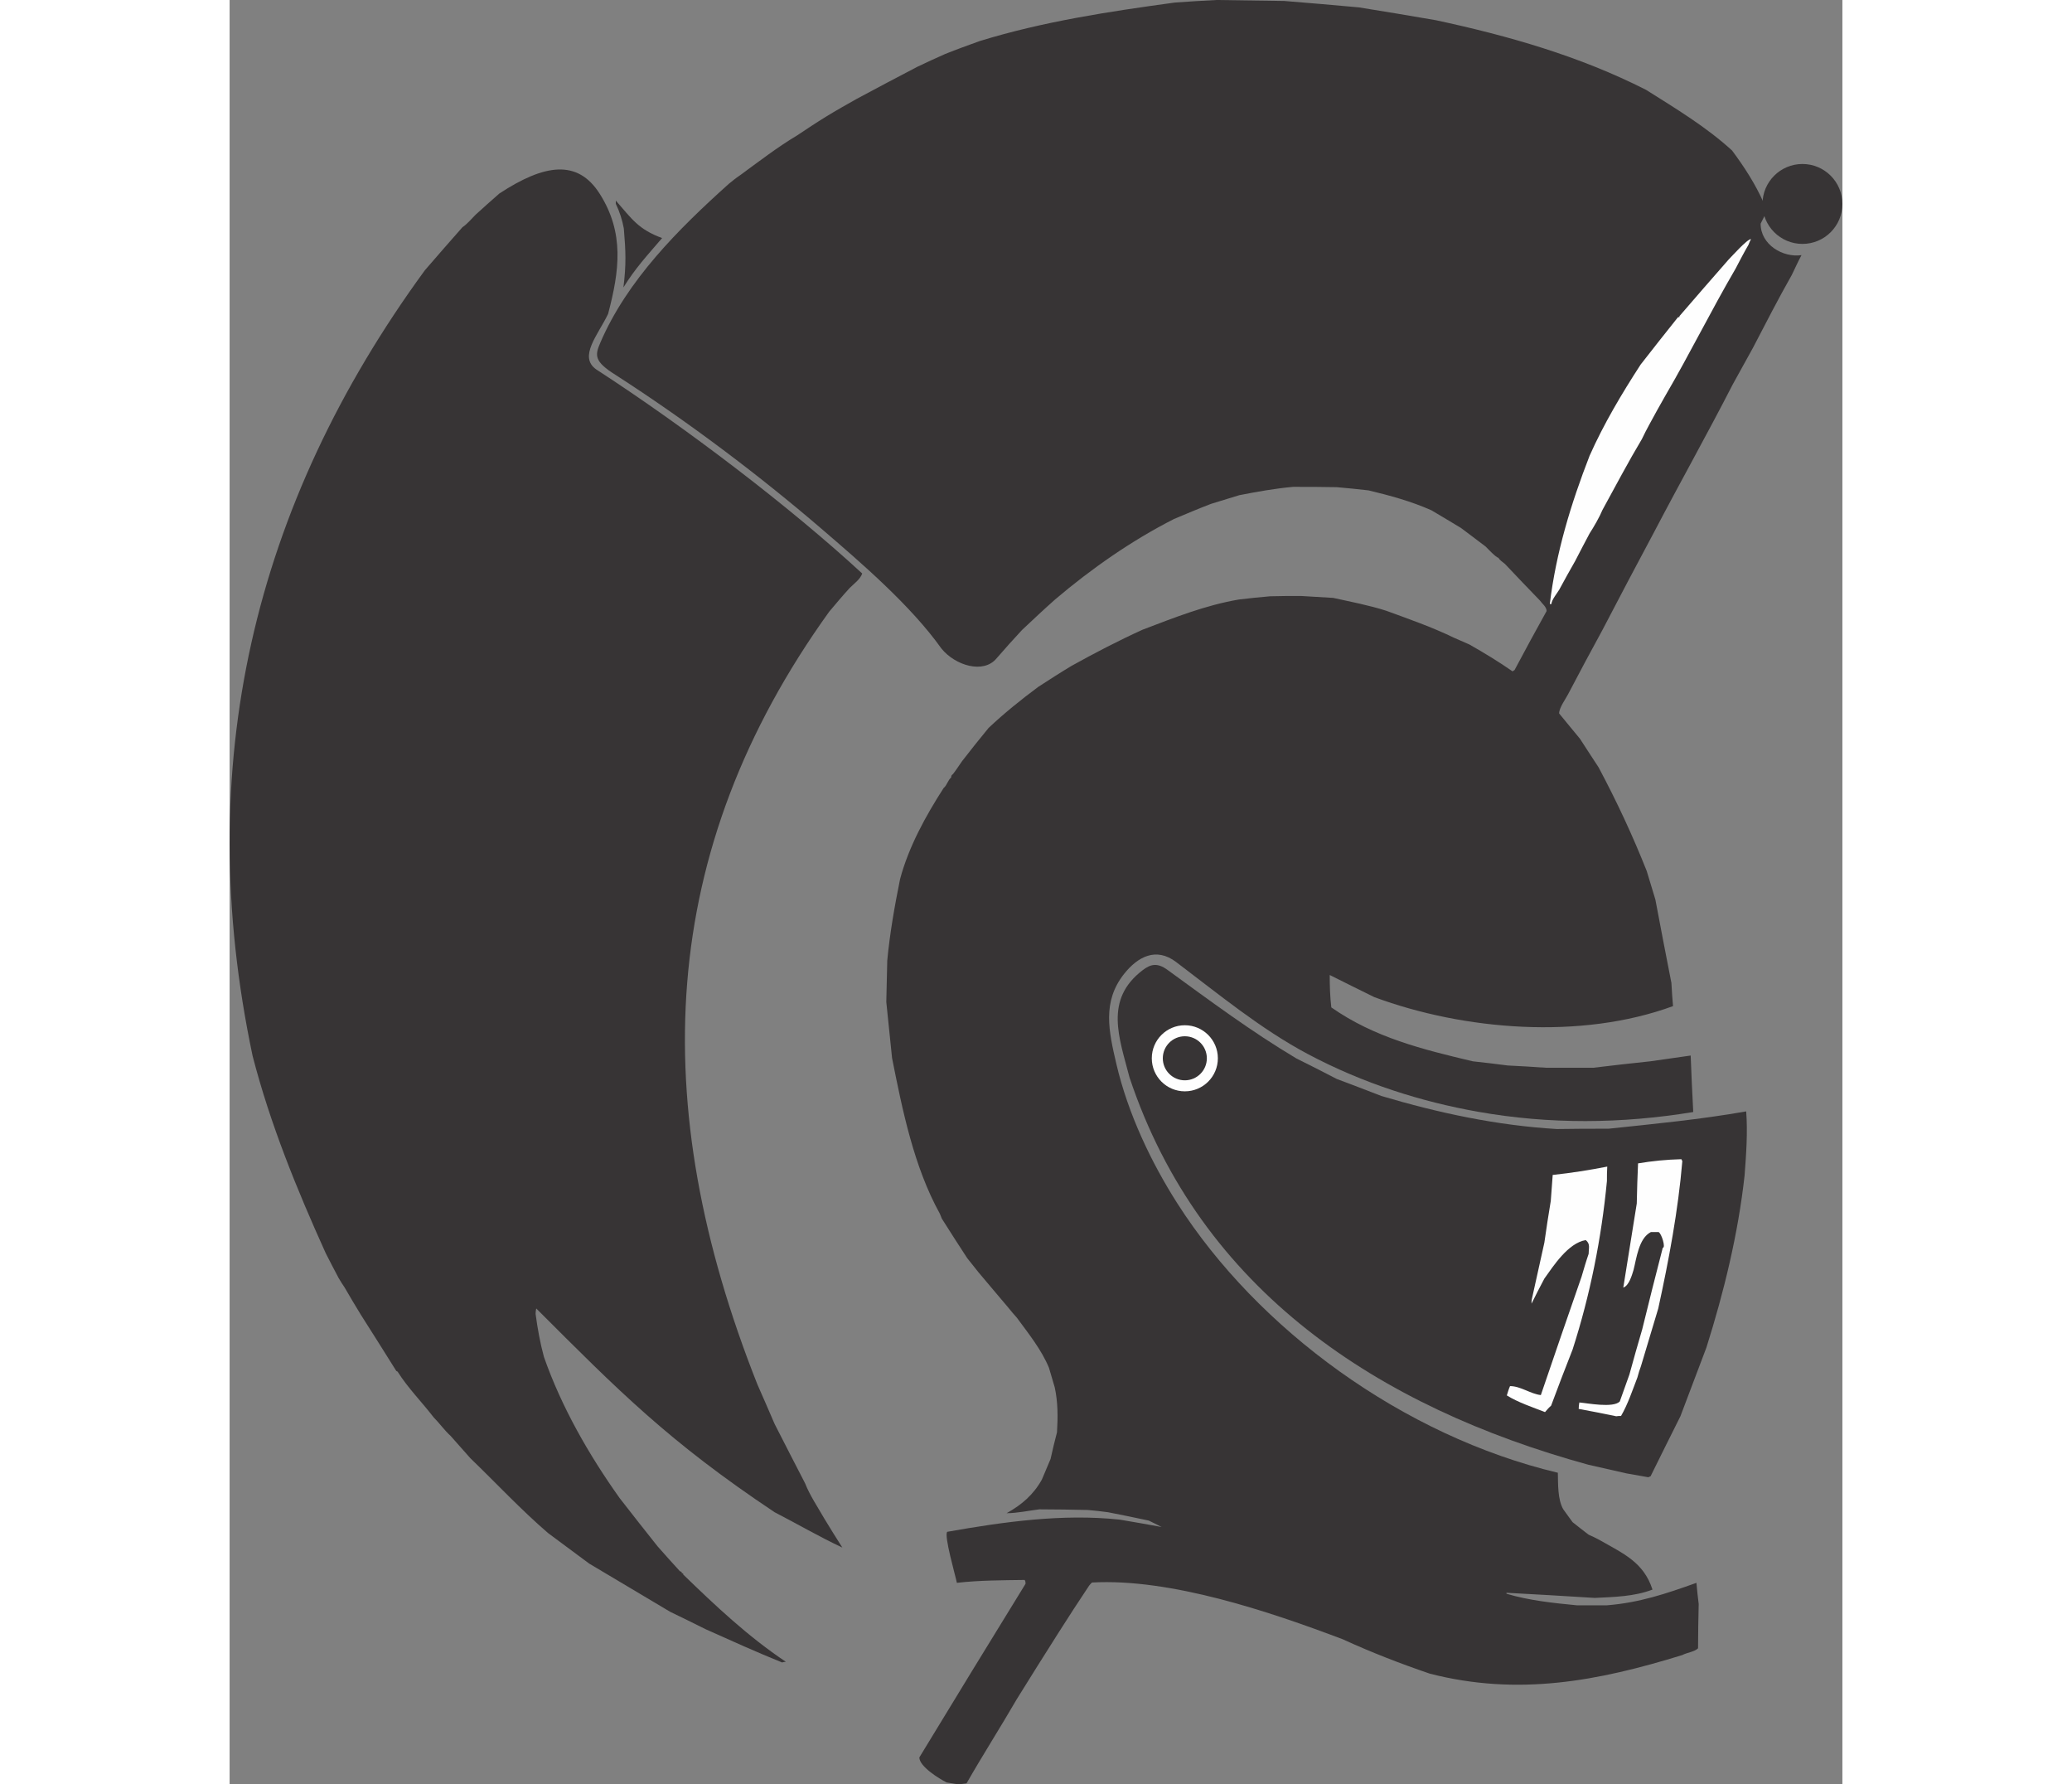 <?xml version="1.0" encoding="UTF-8"?>
<!DOCTYPE svg PUBLIC "-//W3C//DTD SVG 1.1//EN" "http://www.w3.org/Graphics/SVG/1.1/DTD/svg11.dtd">
<!-- Creator: CorelDRAW -->
<svg xmlns="http://www.w3.org/2000/svg" xml:space="preserve" width="7.848in" height="6.757in" version="1.1" style="shape-rendering:geometricPrecision; text-rendering:geometricPrecision; image-rendering:optimizeQuality; fill-rule:evenodd; clip-rule:evenodd"
viewBox="0 0 7847.73 8680.69"
 xmlns:xlink="http://www.w3.org/1999/xlink"
 xmlns:xodm="http://www.corel.com/coreldraw/odm/2003">
 <rect x="0" y="0" width="7847.73" height="8680.69" fill="#808080" stroke="none"/>
 <defs>
  <style type="text/css">
   <![CDATA[
    .fil1 {fill:#FEFEFE}
    .fil0 {fill:#373435}
   ]]>
  </style>
 </defs>
 <g id="Outline">
  <g id="_2008641464560">
   <path class="fil0" d="M3546.67 8680.69c-20.3,-3.12 -39.03,-6.25 -57.77,-9.37 -37.47,-18.74 -132.71,-78.06 -132.71,-121.78 171.74,-282.59 343.48,-563.62 516.78,-844.65 0,-6.25 0,-14.05 -4.68,-18.74 -107.73,1.56 -221.7,1.56 -329.43,14.05 -6.25,-32.79 -64.01,-231.07 -46.84,-248.24 273.22,-48.4 560.5,-88.99 838.4,-59.33 67.13,10.93 135.83,23.42 204.53,35.91 -21.86,-10.93 -42.15,-21.86 -62.45,-31.23 -67.13,-14.05 -132.71,-28.1 -198.28,-40.59 -32.79,-4.68 -65.57,-7.81 -98.36,-10.93 -79.63,-1.56 -157.69,-3.12 -235.75,-3.12 -51.52,6.25 -107.73,18.74 -159.25,18.74 73.38,-40.59 131.15,-90.55 171.74,-163.93 14.05,-34.35 28.1,-67.13 42.15,-99.92 9.37,-43.72 20.3,-87.43 31.23,-129.59 4.68,-73.38 4.68,-146.76 -10.93,-218.58 -9.37,-32.79 -18.74,-64.01 -28.1,-95.24 -35.91,-87.43 -99.92,-167.06 -156.13,-243.56 -15.61,-17.17 -29.66,-34.35 -43.72,-51.52 -48.4,-57.77 -96.8,-113.97 -143.64,-170.18 -18.74,-23.42 -37.47,-46.84 -54.64,-68.7 -42.15,-64.01 -82.75,-128.02 -123.34,-192.04 -3.12,-7.81 -6.25,-15.61 -9.37,-23.42 -126.46,-227.95 -182.67,-505.85 -232.63,-757.22 -9.37,-92.12 -18.74,-182.67 -28.1,-273.22 1.56,-67.13 3.12,-134.27 4.68,-201.4 12.49,-132.71 35.91,-265.42 62.45,-396.56 42.15,-157.69 124.9,-307.57 212.33,-443.4 14.05,-9.37 21.86,-40.59 35.91,-49.96 0,-4.68 1.56,-9.37 3.12,-12.49 6.25,0 43.72,-59.33 49.96,-67.13 42.15,-54.64 85.87,-109.29 129.59,-162.37 76.5,-71.82 157.69,-137.39 242,-199.84 53.08,-34.35 106.17,-68.7 160.81,-101.48 112.41,-62.45 229.51,-123.34 346.6,-176.42 156.13,-59.33 304.45,-118.66 468.38,-146.76 49.96,-6.25 99.92,-10.93 151.44,-15.61 49.96,-1.56 99.92,-1.56 149.88,-1.56 51.52,3.12 104.61,6.25 157.69,9.37 84.31,18.74 174.86,35.91 257.61,62.45 110.85,40.59 223.26,79.63 329.43,131.15 24.98,10.93 49.96,21.86 74.94,32.79 71.82,40.59 143.64,84.31 210.77,131.15 3.12,-3.12 6.25,-4.68 9.37,-6.25 51.52,-96.8 103.04,-192.04 156.13,-287.27 0,-20.3 -21.86,-35.91 -32.79,-51.52 -57.77,-59.33 -113.97,-118.66 -170.18,-177.99 -10.93,-9.37 -24.98,-17.17 -31.23,-29.66 -10.93,0 -54.64,-46.84 -62.45,-54.64 -40.59,-31.23 -81.19,-60.89 -120.22,-90.55 -48.4,-29.66 -96.8,-57.77 -143.64,-85.87 -98.36,-43.72 -201.4,-71.82 -306.01,-96.8 -51.52,-6.25 -103.04,-10.93 -154.57,-15.61 -71.82,-1.56 -142.08,-1.56 -212.33,-1.56 -87.43,7.81 -174.86,23.42 -262.29,40.59 -46.84,14.05 -92.12,28.1 -137.39,42.15 -60.89,23.42 -120.22,48.4 -179.55,73.38 -206.09,104.61 -402.81,242 -579.23,391.88 -54.64,48.4 -107.73,98.36 -160.81,148.32 -42.15,45.28 -82.75,90.55 -123.34,137.39 -63.68,77.98 -201.48,35.46 -268.54,-46.84 -149.39,-209.79 -388.04,-414.83 -583.35,-582.53 -299.85,-257.44 -644.91,-518.68 -1002.9,-749.24 -103.67,-65 -100.47,-94.18 -74.35,-155.15 131.04,-305.87 381.85,-555.04 625.48,-773.81 17.17,-14.05 34.35,-28.1 53.08,-40.59 92.12,-67.13 182.67,-137.39 279.47,-195.16 46.84,-31.23 93.68,-62.45 142.08,-92.12 48.4,-29.66 98.36,-57.77 148.32,-85.87 98.36,-53.08 196.72,-104.61 295.08,-156.13 45.28,-21.86 90.55,-42.15 135.83,-62.45 54.64,-21.86 110.85,-42.15 167.06,-62.45 309.13,-95.24 629.19,-143.64 949.26,-187.35 67.13,-4.68 134.27,-9.37 202.97,-12.49 109.29,1.56 218.58,3.12 329.43,4.68 120.22,9.37 242,20.3 363.78,31.23 124.9,20.3 249.8,40.59 374.71,62.45 355.97,76.5 699.45,174.86 1022.64,338.8 143.64,90.55 291.96,179.55 418.42,295.08 59.33,79.63 113.97,163.93 154.57,256.05 1.56,1.56 4.68,4.68 7.81,7.81l3.12 48.4c-1.56,-1.56 -3.12,-3.12 -3.12,-3.12 -7.81,15.61 -15.61,31.23 -23.42,46.84 0,102.37 108.34,166.23 198.91,153 -20.01,37.19 -32.79,67.44 -47.47,96.8 -65.57,115.53 -128.02,237.31 -188.91,354.41 -32.79,59.33 -65.57,118.66 -98.36,177.99 -123.34,240.44 -257.61,479.31 -382.51,718.19 -84.31,157.69 -168.62,316.94 -251.37,476.19 -56.21,103.04 -112.41,207.65 -167.06,312.26 -10.93,21.86 -43.72,65.57 -43.72,93.68 32.79,40.59 67.13,81.19 101.48,123.34 29.66,45.28 59.33,92.12 90.55,138.95 87.43,163.93 165.5,330.99 234.19,504.29 14.05,45.28 28.1,92.12 42.15,138.95 24.98,134.27 51.52,270.1 78.06,405.93 1.56,37.47 4.68,74.94 7.81,112.41 -447.64,164.44 -1016.71,118.07 -1453.55,-43.72 -73.38,-35.91 -145.2,-71.82 -217.02,-107.73 0,51.52 1.56,106.17 7.81,157.69 209.96,146.97 444.82,204.47 688.52,262.29 56.21,6.25 112.41,12.49 170.18,20.3 60.89,3.12 121.78,6.25 184.23,10.93 76.5,0 154.57,0 232.63,0 92.12,-10.93 184.23,-21.86 276.35,-31.23 65.57,-9.37 131.15,-18.74 196.72,-28.1 3.12,90.55 7.81,182.67 12.49,274.78 -349.6,57.39 -698.53,60.55 -1048.8,-1.53 -269.06,-47.69 -554.79,-135.57 -828.65,-281.59 -227.61,-121.36 -431.26,-289.86 -639.16,-446.84 -97.27,-73.45 -186.46,-25.72 -252.91,58.09 -107.02,134.99 -74.95,278.15 -37.3,439.02 56.56,241.62 169.48,478.55 296.86,677.97 391.14,612.33 1097.53,1130.35 1851.09,1309.76 1.56,54.64 -1.56,129.59 26.54,177.99 14.05,20.3 29.66,40.59 45.28,62.45 24.98,20.3 51.52,40.59 78.06,60.89 17.17,7.81 34.35,15.61 51.52,24.98 117.1,67.13 215.46,107.73 259.17,242 -88.99,34.35 -187.35,35.91 -281.03,40.59 -143.64,-9.37 -287.27,-17.17 -429.35,-24.98 0,1.56 0,3.12 0,4.68 109.29,32.79 227.95,45.28 341.92,56.21 48.4,0 96.8,0 146.76,0 157.69,-12.49 287.27,-56.21 435.6,-109.29 3.12,34.35 6.25,68.7 10.93,103.04 -1.56,71.82 -3.12,143.64 -3.12,215.46 -17.17,17.17 -53.08,20.3 -76.5,32.79 -409.53,126.58 -798.71,201.12 -1228.72,90.55 -142.08,-48.4 -287.27,-104.61 -423.11,-167.06 -357.83,-135.39 -839.03,-297.53 -1220.92,-276.35 -4.68,4.68 -9.37,9.37 -14.05,15.61 -49.96,74.94 -99.92,151.44 -148.32,227.95 -68.7,107.73 -135.83,215.46 -202.97,323.18 -80.23,138.39 -167.27,274.38 -245.12,410.62 -14.05,1.56 -26.54,3.12 -39.03,4.68z"/>
   <path class="fil0" d="M2687.97 8087.41c-123.34,-49.96 -248.24,-106.17 -370.02,-160.81 -59.33,-29.66 -117.1,-57.77 -174.86,-85.87 -131.15,-78.06 -262.29,-156.13 -393.44,-234.19 -67.13,-49.96 -134.27,-99.92 -199.84,-148.32 -132.71,-113.97 -252.93,-243.56 -377.83,-363.78 -32.79,-37.47 -65.57,-73.38 -96.8,-109.29 -28.1,-24.98 -54.64,-62.45 -82.75,-90.55 -56.21,-73.38 -124.9,-142.08 -174.86,-221.7 -3.12,-1.56 -4.68,-3.12 -6.25,-3.12 -57.77,-92.12 -115.53,-184.23 -173.3,-274.78 -26.54,-43.72 -53.08,-87.43 -78.06,-131.15 -10.93,-15.61 -20.3,-31.23 -29.66,-46.84 -21.86,-40.59 -42.15,-81.19 -62.45,-120.22 -140.51,-310.69 -270.1,-627.63 -355.97,-960.18 -296.69,-1406.52 1.52,-2676.79 838.4,-3822 60.89,-70.26 121.78,-140.51 182.67,-209.21 23.42,-15.61 43.72,-40.59 64.01,-60.89 37.47,-34.35 76.5,-68.7 115.53,-103.04 220.39,-144.63 381.22,-167.25 488.18,0.83 121.66,191.22 96.07,375.73 41.09,584.65 -48.54,101.94 -146.24,208.5 -57.21,270.54 442.66,287.19 946.58,672.26 1293.74,992.53 -9.37,28.1 -40.59,49.96 -60.89,70.26 -34.35,37.47 -67.13,76.5 -99.92,115.53 -835.92,1162.14 -889.54,2395.6 -349.73,3757.99 28.1,64.01 56.21,128.02 84.31,193.6 48.4,95.24 98.36,192.04 148.32,288.84 23.42,59.33 62.45,117.1 93.68,171.74 28.1,46.84 57.77,93.68 87.43,140.51 -110.85,-51.52 -220.14,-115.53 -329.43,-171.74 -515,-343.33 -760.26,-591.64 -1160.03,-991.41 -1.56,7.81 -3.12,17.17 -3.12,26.54 9.37,70.26 21.86,140.51 40.59,209.21 85.87,245.12 218.58,476.19 368.46,686.96 60.89,78.06 121.78,156.13 184.23,234.19 35.91,40.59 71.82,81.19 109.29,121.78 1.56,0 4.68,1.56 7.81,3.12 0,1.56 0,3.12 1.56,6.25 1.56,0 3.12,0 6.25,1.56 0,1.56 0,3.12 0,4.68 156.13,151.44 316.94,302.89 499.61,424.67 -6.25,0 -12.49,1.56 -18.74,3.12z"/>
   <path class="fil0" d="M6903.41 7186.55c-35.91,-6.25 -71.82,-12.49 -106.17,-18.74 -62.45,-14.05 -124.9,-28.1 -185.79,-42.15 -1018.79,-279.89 -1886.18,-845.12 -2232.62,-1884.46 -49.35,-191.96 -124.9,-377.56 64.06,-521.42 38.37,-29.21 70.6,-37.96 120.79,-1.49 205.25,149.16 409.75,301.33 627.01,430.79 65.57,32.79 131.15,65.57 196.72,99.92 71.82,26.54 143.64,54.64 217.02,82.75 277.91,82.75 563.62,143.64 854.02,160.81 82.75,-1.56 167.06,-1.56 251.37,-1.56 221.7,-23.42 449.65,-45.28 669.79,-84.31 7.81,101.48 0,210.77 -7.81,312.26 -31.23,282.59 -99.92,565.18 -185.79,836.84 -42.15,110.85 -84.31,221.7 -126.46,334.11 -48.4,96.8 -96.8,193.6 -145.2,291.96 -4.68,1.56 -7.81,3.12 -10.93,4.68z"/>
   <path class="fil1" d="M6747.28 6889.91c-60.89,-12.49 -121.78,-24.98 -182.67,-35.91 0,-10.93 1.56,-21.86 3.12,-31.23 39.03,3.12 163.93,28.1 196.72,-4.68 15.61,-43.72 31.23,-87.43 46.84,-131.15 20.3,-73.38 40.59,-146.76 62.45,-220.14 32.79,-132.71 65.57,-265.42 99.92,-396.56 15.61,0 -6.25,-70.26 -20.3,-76.5 -12.49,0 -24.98,0 -37.47,0 -59.33,29.66 -70.26,129.59 -84.31,184.23 -7.81,24.98 -21.86,76.5 -49.96,85.87 21.86,-137.39 43.72,-273.22 65.57,-409.05 1.56,-65.57 3.12,-131.15 6.25,-195.16 71.03,-11.83 136.89,-18.31 210.77,-20.3 1.56,3.12 3.12,6.25 4.68,9.37 -20.3,240.44 -65.57,480.87 -117.1,716.63 -28.1,93.68 -56.21,187.35 -84.31,281.03 -6.25,17.17 -12.49,35.91 -17.17,54.64 -23.42,60.89 -46.84,131.15 -79.63,187.35 -7.81,0 -15.61,0 -23.42,1.56z"/>
   <path class="fil1" d="M6400.68 6869.61c-59.33,-23.42 -131.15,-46.84 -185.79,-81.19 4.68,-15.61 9.37,-31.23 15.61,-45.28 51.52,0 98.36,37.47 149.88,43.72 65.57,-192.04 131.15,-384.07 198.28,-576.11 10.93,-37.47 21.86,-74.94 34.35,-110.85 0,-28.1 9.37,-48.4 -14.05,-67.13 -85.87,14.05 -157.69,126.46 -201.4,187.35 -21.86,40.59 -42.15,81.19 -62.45,121.78 0,-7.81 0,-15.61 1.56,-21.86 20.3,-92.12 40.59,-184.23 60.89,-274.78 9.37,-68.7 20.3,-135.83 31.23,-202.97 3.12,-42.15 6.25,-84.31 9.37,-126.46 88.99,-9.37 177.99,-23.42 265.42,-40.59 -1.56,23.42 -1.56,46.84 -1.56,70.26 -26.54,277.91 -81.19,552.69 -167.06,819.67 -35.91,90.55 -70.26,181.11 -104.61,273.22 -10.93,9.37 -20.3,20.3 -29.66,31.23z"/>
   <path class="fil1" d="M6424.1 2938.32c29.66,-248.24 103.04,-488.68 193.6,-721.31 68.7,-154.57 156.13,-301.33 248.24,-443.4 59.33,-76.5 120.22,-153 181.11,-229.51 1.56,-1.56 4.68,-1.56 7.81,-1.56 0,-1.56 0,-3.12 0,-4.68 79.63,-92.12 159.25,-184.23 238.88,-274.78 15.61,-15.61 90.55,-99.92 109.29,-99.92 -4.68,9.37 -9.37,18.74 -12.49,28.1 -21.86,37.47 -42.15,76.5 -62.45,115.53 -118.66,202.97 -223.26,415.3 -341.92,618.27 -26.54,46.84 -53.08,93.68 -78.06,140.51 -12.49,23.42 -24.98,46.84 -35.91,70.26 -67.13,112.41 -129.59,231.07 -192.04,345.04 -14.05,34.35 -42.15,82.75 -62.45,113.97 -23.42,43.72 -46.84,88.99 -70.26,134.27 -26.54,46.84 -53.08,93.68 -78.06,140.51 -9.37,15.61 -37.47,49.96 -37.47,68.7 -3.12,0 -6.25,0 -7.81,0z"/>
   <path class="fil0" d="M1916.23 1398.4c14.05,-110.85 11.4,-175.92 2.03,-286.77 -7.81,-42.15 -20.3,-81.19 -39.03,-120.22 0,-6.25 0,-10.93 0,-15.61 78.39,89.58 109.24,139.57 225.29,182.32 -78.73,91.86 -129.39,145.65 -188.29,240.28z"/>
   <circle class="fil1" cx="4648.06" cy="5148.39" r="160.74"/>
   <circle class="fil0" cx="4648.06" cy="5148.39" r="107.16"/>
   <circle class="fil0" cx="7653.33" cy="992.18" r="194.4"/>
  </g>
 </g>
</svg>
